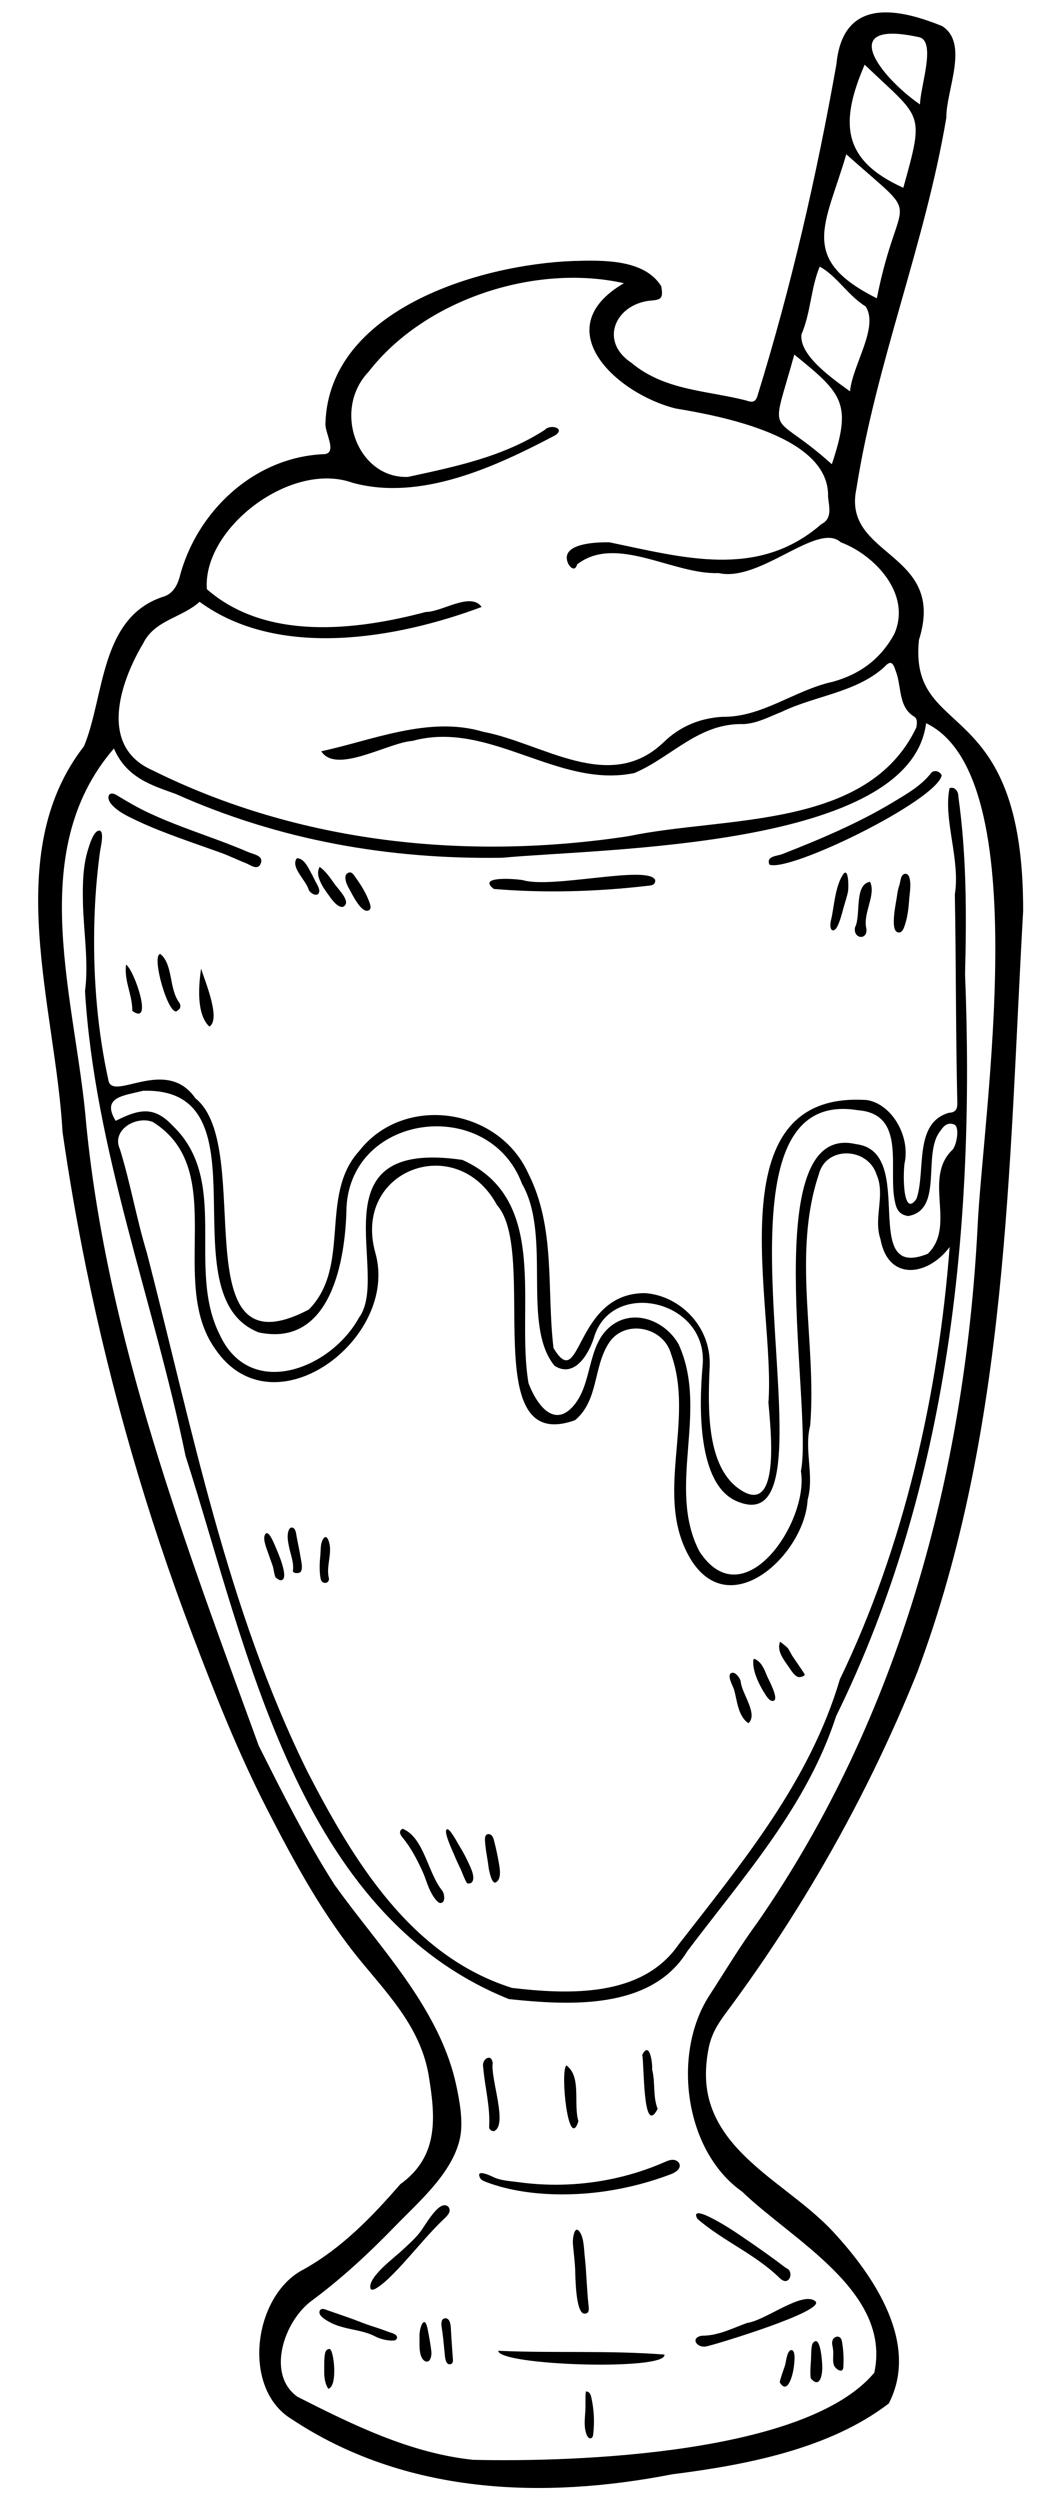 <?xml version="1.0" encoding="UTF-8"?>
<!DOCTYPE svg PUBLIC '-//W3C//DTD SVG 1.0//EN'
          'http://www.w3.org/TR/2001/REC-SVG-20010904/DTD/svg10.dtd'>
<svg data-name="Layer 2" height="484.7" preserveAspectRatio="xMidYMid meet" version="1.0" viewBox="-7.4 -2.4 201.1 484.7" width="201.1" xmlns="http://www.w3.org/2000/svg" xmlns:xlink="http://www.w3.org/1999/xlink" zoomAndPan="magnify"
><g data-name="Layer 1"
  ><g id="change1_1"
    ><path d="M170.803,121.69c5.469-17.202-14.933-15.99-12.132-29.28,3.826-24.446,13.335-47.54,17.447-71.991-.069-5.255,4.48-14.439-.824-17.764-9.405-3.839-19.286-5.103-20.491,7.39-3.84,21.665-8.772,43.143-15.268,64.164-.421,1.562-1.197,1.402-2.336,1.01-7.75-1.943-15.73-1.905-22.184-7.293-6.258-4.188-3.095-11.264,3.606-12.032,2.351-.141,2.584-.529,2.218-2.783-3.25-5.245-11.171-5.087-17.109-4.908-18.204.698-47.284,9.44-48.019,31.402-.216,1.795,2.436,5.866-.263,6.056-13.528.519-24.801,11.112-28.059,23.988-.575,1.86-1.49,3.218-3.329,3.714-12.124,4.117-11.181,19.344-15.174,28.927-16.254,20.883-5.501,50.594-4.16,74.795,1.263,8.78,2.781,17.524,4.552,26.216,4.927,24.192,11.8,47.992,20.564,71.074,4.354,11.465,8.938,23.079,14.545,33.999,5.4,10.52,10.896,20.684,18.483,29.837,5.604,6.76,11.458,12.998,12.906,22.06,1.232,7.713,2.013,15.41-5.551,20.829-5.478,6.313-11.301,12.357-18.716,16.506-9.741,4.944-12.182,23.033-2.385,29.026,22.002,14.605,48.669,15.631,73.816,10.718,14.336-1.816,30.52-4.906,42.019-13.737,6.004-11.611-2.868-24.709-10.678-33.165-5.499-5.954-12.75-9.986-18.312-15.872-2.503-2.649-4.585-5.689-5.66-9.201-1.04-3.398-.982-6.849-.352-10.316.68-3.744,2.395-5.757,4.63-8.8,4.372-5.954,8.52-12.073,12.435-18.337,7.84-12.545,14.754-25.674,20.616-39.258.991-2.296,1.951-4.605,2.881-6.927,17.603-47.135,17.685-97.876,20.495-147.49.107-42.533-22.195-32.779-20.21-52.555ZM170.973,4.843c3.172,1.012.059,9.698.041,13.015-7.817-5.414-16.395-16.649-.041-13.015ZM160.278,10.14c11.113,10.64,11.676,8.851,7.499,23.868-12.045-5.417-12.263-12.795-7.499-23.868ZM156.715,27.514c15.479,13.843,10.236,6.143,5.927,27.927-15.38-7.693-9.89-14.296-5.927-27.927ZM148.025,62.428c1.812-4.176,1.825-9.1,3.542-13.126,3.266,1.741,5.531,5.657,8.894,7.707,2.642,4.012-2.554,11.356-3.024,16.472-3.294-2.39-9.92-6.972-9.411-11.053ZM146.636,66.355c9.427,7.608,11.208,9.49,7.276,21.257-12.097-10.92-12.029-4.107-7.276-21.257ZM20.359,122.352c2.275-4.576,7.431-4.898,10.946-8.067,15.459,11.328,38.659,7.005,54.691,1.003-2.134-2.995-7.641.977-10.845.974-13.717,3.638-31.003,5.569-42.433-4.422-.872-11.728,16.228-24.959,28.258-20.632,13.187,3.616,27.675-3.088,39.228-9.171,2.2-1.372-.865-2.299-1.972-1.075-8.087,5.223-17.32,7.118-26.512,9.107-9.7.392-14.791-12.884-7.643-20.383,10.911-14.092,32.334-21.015,49.52-17.175-15.07,8.772-1.573,21.387,10.017,24.291,9.087,1.51,29.901,5.45,29.566,17.1.182,1.997.904,4.192-1.306,5.334-12.289,10.677-26.681,6.496-41.056,3.521-2.621-.07-9.964.195-7.974,4.249.458.736,1.304,1.407,1.678.018,7.606-5.86,18.62,2.034,27.431,1.693,8.114,1.824,19.23-10.068,23.705-5.964,6.263,2.306,13.866,9.857,10.354,17.8-2.742,4.963-6.753,7.8-11.918,9.24-7.373,1.598-13.753,6.936-21.413,6.79-4.547.274-8.4,1.999-11.432,4.98-10.485,9.988-23.43.103-34.946-2.074-10.554-3.178-21.866,1.782-31.407,3.773,2.876,4.521,12.968-1.68,17.695-2.008,14.987-4.106,28.22,9.347,43.053,6.228,7.29-3.131,12.486-9.763,21.215-9.486,2.649-.166,4.933-1.433,7.34-2.383,6.506-3.135,14.453-3.738,19.913-8.703,1.082-1.215,1.638-.988,2.116.6,1.262,2.952.485,6.985,3.486,8.933.865.423.733,1.347.585,2.211-9.479,19.909-37.229,17.149-55.824,21.077-31.272,4.747-63.83,1.387-92.353-12.802-10.425-4.617-6.268-16.993-1.762-24.578ZM139.511,370.326c-3.346,4.546-6.306,9.485-9.371,14.223-7.24,11.191-4.86,30.086,6.37,37.988,9.765,9.438,28.993,19.371,25.642,35.105-13.123,15.744-57.672,17.38-77.802,16.898-12.098-1.262-23.326-6.767-34.064-12.225-6.201-4.423-2.48-14.925,2.91-18.733,5.774-4.298,11.068-9.219,16.071-14.384,4.574-4.722,11.16-10.336,12.55-17.107.653-3.181-.096-7.201-.774-10.325-.706-3.251-1.837-6.397-3.25-9.406-5.086-10.824-13.411-19.668-20.312-29.311-5.499-8.594-10.12-17.845-14.708-26.971-14.247-39.082-29.289-78.664-33.431-120.298-1.921-23.997-12.198-52.768,5.351-73.052,2.478,5.784,7.526,7.19,12.04,8.836,20.08,8.974,41.357,12.697,63.268,12.348,19.711-1.84,79.132-1.847,82.191-26.089,21.554,10.337,10.918,76.174,9.973,97.913-2.501,47.782-15.208,94.946-42.655,134.59Z"
      /><path d="M178.452,152.066c.037-.943-.65-2-1.708-1.655-1.264,6.066,2.12,13.835,1.023,20.617.243,13.498.171,26.986.481,40.507.01,1.118-.364,1.789-1.601,1.817-6.925,1.966-4.464,11.343-6.318,16.69-2.792,4.062-2.66-5.879-2.214-7.389.813-5.181-2.733-11.016-7.405-11.762-29.868-2.004-17.644,40-19.095,58.639.375,4.788,2.561,22.685-5.769,16.7-6.199-4.454-6.001-15.364-5.624-23.641.358-7.846-5.859-13.783-12.506-14.26-13.813-.1-12.349,19.697-17.776,10.651-1.364-11.379.486-23.32-4.938-33.948-5.803-12.719-24.159-15.353-32.792-4.206-7.763,8.569-1.435,22.22-9.702,30.67-25.048,13.192-10.138-31.507-22.021-40.948-5.594-8.122-15.729.482-16.819-3.293-2.116-9.556-2.947-19.411-2.805-29.189.051-3.495.234-6.988.566-10.467.16-1.681.355-3.358.589-5.03.078-.556,1.032-4.493-.465-3.855-.919.392-1.603,2.715-1.87,3.565-1.005,3.2-1.061,6.678-1.007,10.003.094,5.783,1.162,11.766.409,17.531,1.888,30.782,13.31,59.971,19.493,90.068,12.136,37.94,21.685,88.783,62.7,105.326,11.861,1.258,27.648,2.124,34.623-9.296,10.845-14.406,23.162-28.022,28.845-45.566,21.863-44.457,26.96-94.821,25.002-143.849.294-11.569.306-23.03-1.298-34.428ZM155.479,323.179c-5.835,19.793-18.886,35.482-31.291,51.462-7.047,10.216-21.111,9.707-32.28,8.405-19.648-6.185-30.726-24.617-39.656-41.875-15.636-31.654-22.409-66.706-31.164-100.64-2.024-6.63-3.185-13.511-5.24-20.129-1.699-3.676,3.139-6.566,6.403-5.251,14.905,9.337,2.79,30.854,12.032,43.933,11.18,16.616,35.875-1.919,31.095-18.611-4.45-16.067,15.82-23.598,23.602-9.213,8.177,9.166-4.014,48.64,15.16,41.693,4.598-3.927,3.462-10.25,6.546-14.965,3.029-4.668,10.541-3.177,12.028,2.083,4.744,13.116-3.472,27.54,3.779,39.78,7.694,12.673,22.198-.976,22.726-11.487,1.326-4.709-.729-9.592.497-14.39,1.294-16.075-3.546-33.136,1.677-48.698,1.398-5.544,9.475-5.258,11.187.052,1.774,4.012-.653,8.367.764,12.539,1.521,8.271,9.231,7.15,13.413,1.517-2.173,28.475-8.833,58.047-21.276,83.795ZM177.336,220.503c-5.859,5.573.791,14.73-4.807,20.192-13.557,5.489-1.815-19.835-13.934-21.256-19.306-4.526-8.252,51.346-10.681,63.397,1.621,9.824-11.162,28.718-19.7,15.543-6.402-12.409,1.905-27.181-4.008-40.114-2.554-4.617-8.974-7.226-13.482-3.271-4.282,3.758-3.243,10.876-6.868,15.133-3.901,4.581-7.286-.411-8.764-4.333-2.516-14.698,4.302-35.616-12.832-43.3-29.216-4.253-13.731,22.194-20.066,30.614-5.455,9.965-21.207,16.088-27.057,3.128-6.399-12.867,2.102-29.705-9.049-40.368-3.627-3.884-6.523-3.224-11.053-.944-2.87-4.683,1.659-4.879,5.279-5.829,24.852-.784,4.325,39.737,22.463,46.853,14.017,2.947,16.851-14.014,17.02-24.309,1.024-18.324,27.663-21.496,34.025-4.525,5.834,10.089-.149,27.426,6.321,35.306,3.84,2.44,6.603-2.223,7.625-5.425,3.364-11.562,22.251-7.403,21.089,5.383-.734,8.067-.983,22.969,6.539,26.264,22.045,9.658-10.493-81.418,23.586-75.776,9.625.751,5.666,11.728,7.227,17.987.3,1.463,1.008,2.318,2.519,2.528,6.963-1.216,2.619-12.195,6.275-16.559.607-.961,1.445-1.688,2.647-1.18,1.104.481.469,3.954-.314,4.86Z"
      /><path d="M123.053,416.369c-.566,0-1.101.24-1.62.467-.579.253-1.163.495-1.751.727-5.373,2.114-11.1,3.317-16.867,3.582-3.199.147-6.412.006-9.585-.428-1.47-.201-3.312-.291-4.686-.874-.28-.119-3.859-1.967-2.85.032.195.387.627.584,1.03.741,7.132,2.777,16.254,2.947,23.738,1.783,4.173-.649,8.279-1.731,12.228-3.228.888-.336,1.95-1.033,1.693-1.946-.153-.545-.763-.856-1.33-.856Z"
      /><path d="M175.227,147.932c-.442-.894-1.649-1.16-2.2-.278-1.895,2.346-4.494,3.825-6.973,5.328-6.869,4.167-14.262,7.281-21.731,10.216-1.018.4-3.229.378-2.509,2.053,4.004,1.483,32.373-12.401,33.413-17.319Z"
      /><path d="M19.384,156.829c2.631,1.243,5.359,2.281,8.09,3.281,2.644.968,5.308,1.878,7.956,2.833,1.637.591,3.195,1.377,4.805,1.995.908.348,2.423,1.62,2.972-.029.458-1.377-1.33-1.641-2.34-2.045-1.945-.84-3.922-1.604-5.906-2.344-4.508-1.68-9.075-3.233-13.438-5.273-2.18-1.02-4.225-2.213-6.278-3.461-.45-.274-.812-.358-1.078-.312-.694.121-.738,1.134-.014,2.002,1.298,1.556,3.442,2.508,5.23,3.353Z"
      /><path d="M88.366,169.962c9.954.832,19.95.537,29.865-.615.697-.064,1.518-.148,1.422-1.135-1.367-2.961-20.076,1.774-25.691.028-1.475-.241-8.955-.838-5.596,1.722Z"
      /><path d="M121.45,454.135c-10.715-.842-21.331-.245-32.23-.735.128,2.877,32.846,3.92,32.23.735Z"
      /><path d="M129.681,452.527c2.244-.509,22.882-6.793,21.079-8.69-2.389-2.185-9.79,3.724-13.211,4.145-2.863,1.01-5.62,2.508-8.793,2.491-2.411.351-1.033,2.534.924,2.054Z"
      /><path d="M143.78,439.283c.456.446,1.162.907,1.727.331.263-.268.385-.656.376-1.037-.005-.203-.047-.404-.125-.584-.188-.434-.629-.56-.99-.832-.572-.431-1.141-.866-1.718-1.292-1.466-1.08-2.951-2.135-4.451-3.167-2.838-1.952-5.742-4.003-8.875-5.461-.856-.398-2.823-1.134-1.892.566,4.97,4.308,11.211,6.844,15.95,11.476Z"
      /><path d="M79.789,426.267c.039-.796-.581-1.249-1.325-1.035-1.421.409-3.256,3.528-4.073,4.709-1.089,1.573-2.476,2.719-3.877,4.048-1.317,1.249-6.614,5.142-6.078,7.288.042.169.141.253.279.274.832.126,3.106-2.045,3.258-2.19,1.206-1.153,2.343-2.378,3.458-3.619,2.296-2.555,4.486-5.214,6.953-7.61.445-.432,1.372-1.193,1.405-1.866Z"
      /><path d="M105.944,446.2c.981.006.873-.901.794-1.591-.366-3.169-.383-6.374-.746-9.547-.153-1.335-.148-3.432-.902-4.606-1.131-1.759-1.454,1.357-1.396,2.112.131,1.673.363,3.328.442,5.012.047.998.034,8.61,1.808,8.62Z"
      /><path d="M67.952,449.739c-.797-.298-1.623-.605-2.419-.854-1.101-.344-2.216-.736-3.272-1.153-2.124-.839-4.294-1.508-6.434-2.297-.339-.125-.745-.243-1.038-.031-.115.083-.186.203-.221.338-.052.203-.018.437.083.624.372.689,1.565,1.326,2.256,1.671.874.437,1.823.708,2.768.941,1.861.459,3.866.696,5.586,1.592.945.492,2.122.811,3.187.847.318.011.888.031,1.064-.311.453-.881-1.063-1.181-1.562-1.367Z"
      /><path d="M86.308,398.395c.295,3.856,1.386,7.632,1.146,11.541-.037.609.44.829.895.889,2.854-1.034-.653-10.152-.201-13.221-.244-2.017-2.224-.687-1.84.791Z"
      /><path d="M168.316,167.032c-.369-.078-.737.207-.884.554-.234.552-.267,1.218-.476,1.806-.217.612-.318,1.271-.403,1.912-.162,1.227-1.372,6.51.08,7.041.854.313,1.195-.644,1.42-1.313.529-1.575.734-3.238.847-4.889.092-1.35.494-3.292-.021-4.582-.05-.125-.125-.243-.22-.338-.096-.094-.211-.164-.343-.192Z"
      /><path d="M104.773,408.906c-1.034-3.393.666-8.652-2.349-10.85-1.214,1.19.382,16.835,2.349,10.85Z"
      /><path d="M117.145,396.021c.414,1.692.065,16.078,2.991,10.483-.966-2.454-.417-5.118-1.073-7.633.104-1.11-.447-5.716-1.919-2.85Z"
      /><path d="M155.983,167.309c-1.297,2.158-1.584,5.3-2.024,7.745-.131.728-.428,1.549-.304,2.296.155.936.845.788,1.278-.036.591-1.127.893-2.421,1.227-3.64.298-1.089.693-2.156.897-3.269.123-.671.12-3.786-.586-3.605-.135.035-.297.191-.488.509Z"
      /><path d="M33.211,196.653c2.261-1.456-.836-8.714-1.615-11.244-.513,3.509-.891,8.907,1.615,11.244Z"
      /><path d="M23.706,182.579c-1.927.052,1.712,12.742,3.342,10.95.553-.348.7-.885.334-1.5-2.062-2.734-1.178-7.397-3.676-9.45Z"
      /><path d="M161.321,168.566c-3.146.549-1.708,6.519-2.901,8.81-.465,2.261,2.41,2.617,2.201.356-.774-3.035,1.94-6.624.7-9.166Z"
      /><path d="M17.049,184.633c-.426,3.149,1.256,5.917,1.207,8.964,4.138,3.06.393-7.879-1.207-8.964Z"
      /><path d="M60.319,169.95c.517.913,2.289,4.68,3.685,4.199.775-.267.379-1.234.162-1.804-.639-1.675-1.597-3.216-2.646-4.661-.306-.421-.602-.956-1.085-.933-.129.006-.271.052-.431.149-.424.26-.449.625-.409,1.106.057.687.389,1.354.724,1.944Z"
      /><path d="M55.328,169.708c.395.632.84,1.202,1.319,1.891.437.63,2.171,2.833,2.977,1.341.541-1.002-1.564-3.125-2.119-3.904-.862-1.21-1.689-2.47-2.91-3.356-.499.906-.341,1.729.023,2.638.211.526.449.972.71,1.39Z"
      /><path d="M80.07,449.798c-.049-.786.023-2.704-1.115-2.704-1.085.062-.711,1.685-.61,2.364.042.282.08.565.115.848.158,1.271.258,2.555.393,3.826.059.559.137,1.818.902,1.892.231.023.469-.1.585-.301.121-.21.106-.468.087-.71-.133-1.739-.249-3.47-.357-5.215Z"
      /><path d="M150.239,451.908c-.385.489-.324,2.584-.364,3.237-.033.552-.291,3.356.039,3.71,1.701,1.824,2.117-.717,2.15-2.101.015-.606-.181-4.476-1.012-5.134-.223-.176-.491-.122-.813.287Z"
      /><path d="M75.533,449.203c-.51-2.598-1.307-.983-1.528.493-.045.3-.066.594-.056.846.046,1.187-.114,2.406.207,3.569.146.528.446,1.2,1.032,1.362.912.252,1.141-1.26,1.072-1.866-.161-1.437-.447-2.977-.727-4.404Z"
      /><path d="M54.516,170.37c.011-.137-.018-.299-.073-.474-.176-.563-.612-1.258-.798-1.649-.305-.641-.641-1.267-.981-1.889-.515-.941-1.244-2.352-2.495-2.351-1.308,1.73,1.789,4.261,2.295,6.123.356.79,1.942,1.584,2.053.241Z"
      /><path d="M146.196,453.285c-.048-.016-.095-.024-.139-.024-.787-.011-1.036,2.227-1.171,2.784-.106.437-1.187,3.296-1.055,3.511,1.536,2.507,2.53-1.637,2.678-2.768.079-.606.493-3.238-.313-3.503Z"
      /><path d="M56.524,453.049c-.063-.006-.125-.002-.185.01-.317.064-.581.358-.665.681-.255.972-.191,2.607-.201,3.653-.012,1.159.143,2.377.783,3.372,1.916-.444,1.078-7.641.268-7.715Z"
      /><path d="M106.963,461.647c-.174-.237-.473-.405-.759-.341-.077.738-.072,1.45-.067,2.161.003.521.006,1.041-.025,1.572-.089,1.554-.327,3.026.215,4.542.14.425.497.93.913.766.281-.111.363-.464.398-.765.28-2.371.157-4.788-.363-7.118-.064-.287-.138-.58-.312-.817Z"
      /><path d="M154.187,454.145c-.021.657-.081,1.339.109,1.982.22.746,1.796,1.924,1.859.355.069-1.647.032-2.985-.232-4.619-.002-.014-.005-.029-.007-.043-.062-.38-.148-.799-.459-1.026-.356-.259-.898-.134-1.186.199-.288.333-.353.814-.274,1.247.142.784.215,1.123.19,1.904Z"
      /><path d="M70.654,352.175c-.9.532-.348,1.281.061,1.777,1.602,1.947,2.793,4.249,3.833,6.532.663,1.453,1.024,3.042,1.849,4.422.219.366.86,1.414,1.416,1.638.079.032.157.047.232.041,1.037-.083.723-1.881.326-2.382-2.841-3.478-3.53-10.357-7.717-12.028Z"
      /><path d="M81.534,355.254c-.262-.426-1.616-3.006-2.187-2.981-.98.085,1.125,4.459,1.326,4.956.394.975.842,1.927,1.298,2.874.157.326,1.01,2.638,1.283,2.678.626.092,1.006-.172,1.102-.788.153-.974-.445-2.169-.826-3.025-.571-1.285-1.262-2.518-1.998-3.714Z"
      /><path d="M134.498,321.958c-.172.055-.282.159-.345.297-.333.725.635,2.393.791,2.93.616,2.13.759,5.191,2.801,6.535,1.913-1.787-1.263-5.673-1.508-8.062-.063-.614-.992-1.94-1.738-1.699Z"
      /><path d="M44.276,294.876c-.106.026-.206.118-.296.296-.465.926.375,2.805.676,3.709.271.816.586,1.617.858,2.432.126.377.322,1.99.586,2.188.236.177.652.517.975.497,1.79-.111-.694-5.666-1.029-6.428-.21-.478-1.115-2.853-1.77-2.695Z"
      /><path d="M56.556,297.294c-.088-.691-.458-1.945-.992-1.624-.123.074-.255.232-.395.5-.461.887-.354,1.979-.445,2.943-.15,1.581-.243,3.202.091,4.766.344.968,1.651.79,1.576-.234-.542-2.08.433-4.248.166-6.351Z"
      /><path d="M50.144,295.652c-.091-.483-.152-1.488-.654-1.785-.031-.018-.064-.034-.098-.047-.685-.252-.917.676-.981,1.227-.091.784.064,1.602.214,2.368.292,1.492,1.006,3.188.778,4.727-.084.568,1.278.633,1.556.154.403-.696.031-2.094-.083-2.82-.202-1.283-.492-2.55-.732-3.826Z"
      /><path d="M88.404,354.479c-.09-.344-.192-.701-.43-.965-.238-.264-.654-.404-.959-.222-.349.208-.387.692-.369,1.098,0,.018.002.035.002.053.082,1.735.492,3.445.692,5.149.036.31.562,3.543,1.472,2.96.982-.629.762-2.316.607-3.274-.259-1.6-.606-3.228-1.015-4.8Z"
      /><path d="M141.286,322.43c-.481-1.232-1.093-2.719-2.441-3.207-.21.134-.175.48-.178.689-.025,1.986,1.214,4.453,2.252,6.081.304.476.891,1.484,1.582,1.406.426-.048.5-.472.39-1.057-.246-1.304-1.407-3.406-1.605-3.911Z"
      /><path d="M146.277,318.7c-.366-.562-.561-1.158-1.025-1.672-.1-.11-1.361-1.158-1.385-1.091-.106.29-.159.576-.171.857-.062,1.547,1.152,2.955,1.988,4.195.402.597.951,1.492,1.663,1.767.25.096,1.569-.11,1.245-.621-.741-1.169-1.569-2.289-2.315-3.434Z"
    /></g
  ></g
></svg
>
